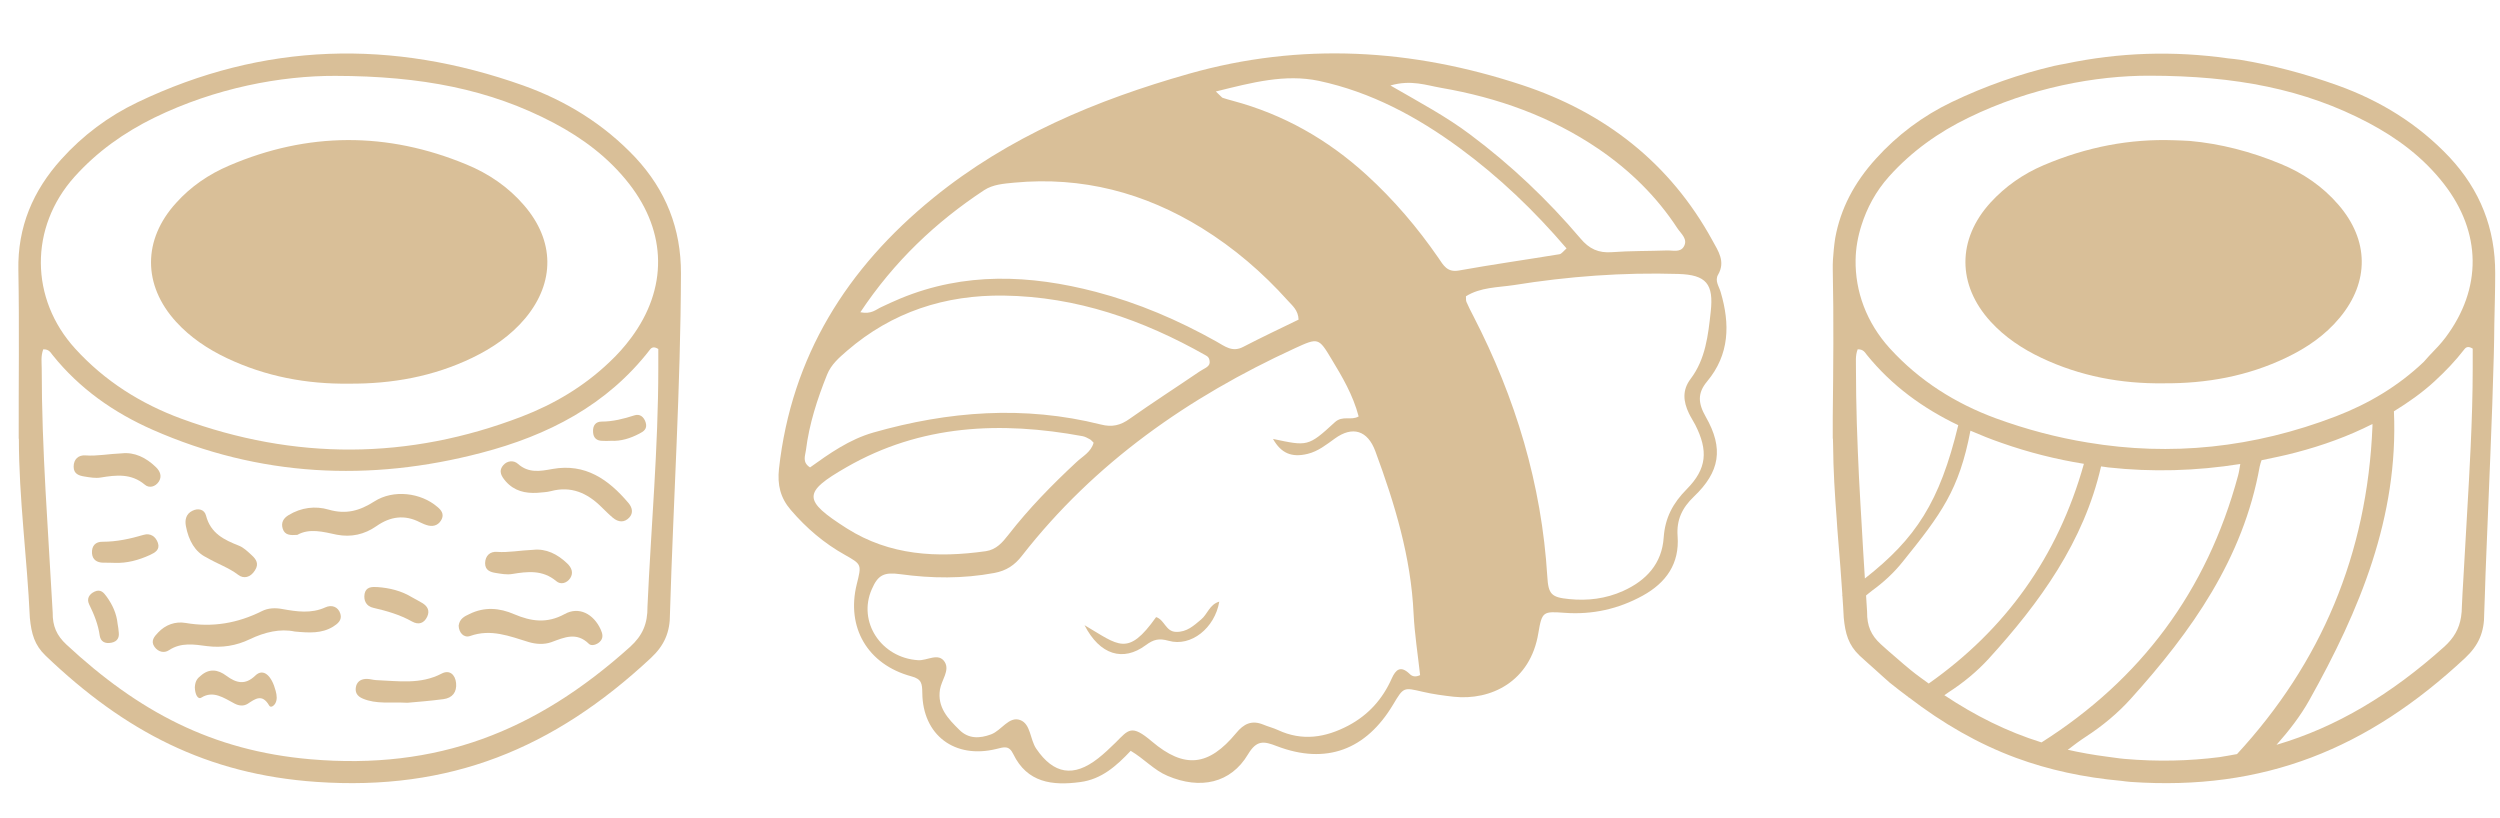 <?xml version="1.0" encoding="UTF-8"?> <!-- Generator: Adobe Illustrator 24.0.0, SVG Export Plug-In . SVG Version: 6.00 Build 0) --> <svg xmlns="http://www.w3.org/2000/svg" xmlns:xlink="http://www.w3.org/1999/xlink" id="Layer_1" x="0px" y="0px" viewBox="0 0 145.64 47.64" style="enable-background:new 0 0 145.64 47.64;" xml:space="preserve"> <style type="text/css"> .st0{fill:#D9BF98;} </style> <g> <g> <path class="st0" d="M65.87,43.74c-0.83,0.88-1.7,1.66-2.94,1.82c-1.62,0.22-3.09,0.04-3.9-1.63c-0.25-0.52-0.54-0.41-0.98-0.3 c-2.43,0.6-4.3-0.8-4.32-3.27c-0.01-0.53-0.03-0.8-0.64-0.96c-2.55-0.69-3.8-2.85-3.18-5.36c0.29-1.16,0.29-1.16-0.68-1.71 c-1.22-0.68-2.25-1.56-3.16-2.62c-0.61-0.71-0.79-1.46-0.69-2.4c0.73-6.56,3.96-11.69,8.99-15.78c4.39-3.57,9.49-5.7,14.88-7.23 c6.55-1.86,13.02-1.46,19.41,0.65c4.82,1.59,8.63,4.54,11.1,9.06c0.34,0.62,0.77,1.23,0.33,1.99c-0.21,0.36,0.06,0.69,0.15,1.02 c0.55,1.86,0.52,3.63-0.79,5.2c-0.57,0.68-0.53,1.27-0.08,2.06c1.06,1.85,0.82,3.21-0.69,4.65c-0.68,0.65-1.02,1.35-0.95,2.3 c0.12,1.61-0.67,2.72-2.03,3.47c-1.42,0.78-2.94,1.12-4.56,1c-1.24-0.09-1.31-0.08-1.52,1.17c-0.46,2.85-2.78,3.95-4.93,3.72 c-0.61-0.07-1.22-0.15-1.81-0.29c-1.12-0.26-1.11-0.28-1.72,0.74c-1.58,2.65-3.91,3.52-6.77,2.43c-0.77-0.3-1.18-0.37-1.69,0.48 c-1,1.68-2.78,2.06-4.68,1.25C67.23,44.87,66.65,44.2,65.87,43.74z M82.73,39.33c-0.13-1.18-0.32-2.38-0.38-3.58 c-0.15-3.3-1.1-6.41-2.23-9.47c-0.45-1.21-1.33-1.48-2.36-0.73c-0.5,0.36-0.97,0.74-1.58,0.89c-0.94,0.23-1.55-0.04-2.02-0.87 c2,0.42,2.04,0.47,3.6-0.97c0.46-0.42,0.95-0.08,1.39-0.34c-0.33-1.25-0.95-2.3-1.58-3.34c-0.75-1.25-0.77-1.26-2.14-0.63 c-6.2,2.85-11.66,6.66-15.89,12.08c-0.43,0.56-0.92,0.88-1.62,1.01c-1.82,0.34-3.64,0.32-5.47,0.07c-0.95-0.13-1.3,0.04-1.66,0.87 c-0.84,1.9,0.54,4,2.69,4.14c0.53,0.04,1.2-0.47,1.56,0.11c0.3,0.49-0.19,1.05-0.28,1.59c-0.17,1.05,0.48,1.72,1.13,2.36 c0.53,0.53,1.18,0.51,1.85,0.26c0.61-0.23,1.04-1.08,1.7-0.83c0.61,0.23,0.56,1.13,0.93,1.67c1.01,1.48,2.17,1.68,3.6,0.56 c0.36-0.28,0.69-0.6,1.02-0.92c0.76-0.76,0.92-1.08,2.11-0.07c1.91,1.62,3.32,1.44,4.91-0.48c0.45-0.55,0.91-0.77,1.58-0.5 c0.28,0.12,0.58,0.19,0.86,0.32c1.42,0.66,2.77,0.44,4.1-0.26c1.17-0.62,2-1.55,2.53-2.75c0.23-0.51,0.51-0.76,1.02-0.28 C82.26,39.41,82.45,39.46,82.73,39.33z M85.4,17.26c0.01,0.13-0.01,0.24,0.03,0.33c0.12,0.28,0.26,0.55,0.4,0.82 c2.46,4.77,3.98,9.8,4.31,15.18c0.06,1.03,0.24,1.21,1.27,1.31c1.08,0.11,2.14-0.02,3.14-0.47c1.36-0.61,2.27-1.6,2.37-3.12 c0.08-1.15,0.54-2,1.34-2.81c1.18-1.19,1.26-2.25,0.5-3.75c-0.12-0.23-0.26-0.44-0.37-0.67c-0.33-0.69-0.4-1.35,0.1-2.01 c0.87-1.15,1.02-2.54,1.17-3.91c0.18-1.62-0.26-2.15-1.88-2.2c-3.22-0.1-6.42,0.14-9.6,0.65C87.24,16.75,86.25,16.73,85.4,17.26z M70.47,21.14c0.01-0.3-0.12-0.38-0.25-0.45c-3.64-2.06-7.51-3.41-11.73-3.47c-3.43-0.05-6.52,0.95-9.15,3.22 c-0.46,0.4-0.92,0.79-1.16,1.39c-0.57,1.42-1.04,2.87-1.23,4.4c-0.04,0.32-0.23,0.7,0.24,1c1.13-0.81,2.29-1.63,3.68-2.03 c4.38-1.25,8.8-1.59,13.26-0.47c0.66,0.17,1.15,0.05,1.69-0.34c1.33-0.94,2.7-1.82,4.05-2.74C70.11,21.48,70.44,21.39,70.47,21.14 z M50.12,18.19c0.65,0.13,0.91-0.16,1.22-0.3c0.37-0.17,0.74-0.35,1.11-0.5C56.19,15.84,60,16,63.83,17 c2.48,0.65,4.81,1.65,7.04,2.9c0.48,0.27,0.92,0.64,1.55,0.31c1.08-0.56,2.18-1.08,3.23-1.59c-0.02-0.55-0.36-0.81-0.63-1.11 c-1.47-1.64-3.13-3.06-5-4.22c-3.35-2.07-6.98-3.02-10.93-2.65c-0.61,0.06-1.24,0.1-1.76,0.44 C54.51,12.94,52.09,15.23,50.12,18.19z M70.83,5.33c0.33,0.31,0.36,0.36,0.4,0.37c0.19,0.06,0.38,0.12,0.58,0.17 c2.96,0.79,5.54,2.26,7.8,4.32c1.59,1.45,2.97,3.07,4.19,4.84c0.28,0.41,0.5,0.85,1.18,0.73c1.95-0.35,3.92-0.63,5.87-0.95 c0.12-0.02,0.22-0.17,0.41-0.34c-1.88-2.2-3.93-4.16-6.23-5.85c-2.48-1.82-5.16-3.26-8.2-3.91C74.86,4.3,72.97,4.8,70.83,5.33z M63.71,25.79c-0.08-0.07-0.14-0.16-0.22-0.2c-0.13-0.07-0.27-0.15-0.42-0.18c-4.78-0.88-9.43-0.68-13.76,1.81 c-2.56,1.47-2.55,1.92,0.02,3.56c2.51,1.59,5.26,1.73,8.1,1.33c0.61-0.09,0.97-0.51,1.32-0.96c1.19-1.53,2.54-2.91,3.96-4.23 C63.07,26.58,63.56,26.34,63.71,25.79z M81,4.98c1.75,1.01,3.27,1.82,4.65,2.86c2.37,1.77,4.51,3.8,6.42,6.05 c0.51,0.61,1.05,0.86,1.84,0.8c1.06-0.08,2.13-0.06,3.2-0.1c0.34-0.01,0.77,0.13,0.98-0.22c0.26-0.44-0.16-0.75-0.37-1.07 c-1.21-1.85-2.76-3.37-4.59-4.62c-2.78-1.89-5.87-2.99-9.16-3.56C83.09,4.97,82.21,4.63,81,4.98z"></path> <path class="st0" d="M63.18,36.42c1.99,1.17,2.51,1.87,4.17-0.47c0.49,0.15,0.56,0.85,1.16,0.86c0.63,0.02,1.03-0.36,1.46-0.72 c0.37-0.3,0.49-0.88,1.06-1.04c-0.26,1.54-1.65,2.65-2.95,2.28c-0.57-0.16-0.88-0.08-1.34,0.26 C65.43,38.56,64.07,38.16,63.18,36.42z"></path> </g> <g> <path class="st0" d="M106.77,15.72c-0.01-0.41,0.02-0.81,0.06-1.2c0.02-0.22,0.05-0.43,0.08-0.64c0.31-1.73,1.12-3.25,2.36-4.62 c1.26-1.4,2.75-2.51,4.44-3.32c1.97-0.94,3.95-1.63,5.95-2.1c0.22-0.05,0.45-0.09,0.67-0.13c3.13-0.66,6.29-0.76,9.47-0.31 c0.23,0.03,0.46,0.04,0.69,0.08c1.89,0.31,3.78,0.81,5.68,1.49c2.49,0.89,4.7,2.25,6.53,4.19c1.78,1.91,2.67,4.15,2.66,6.77 c0,0.98-0.03,1.95-0.05,2.93c-0.01,0.6-0.01,1.19-0.03,1.79c-0.1,3.9-0.29,7.79-0.44,11.71c-0.03,0.75-0.06,1.5-0.08,2.26 c-0.01,0.37-0.03,0.74-0.04,1.12c0.01,1.09-0.33,1.86-1.11,2.59c-5.68,5.3-11.73,7.76-19.49,7.22c-0.18-0.01-0.35-0.04-0.53-0.06 c-2.21-0.2-4.24-0.64-6.14-1.34c-2.22-0.82-4.27-2.01-6.23-3.51c-0.01,0-0.03-0.01-0.04-0.01c0,0,0.01-0.01,0.01-0.01 c-0.37-0.28-0.73-0.55-1.1-0.85c-0.29-0.25-0.58-0.52-0.87-0.78c-0.29-0.26-0.59-0.52-0.89-0.8c-0.65-0.62-0.83-1.28-0.92-2.2 c-0.02-0.44-0.05-0.88-0.08-1.31c-0.01,0-0.02-0.01-0.03-0.01c0.01-0.01,0.02-0.01,0.03-0.02c-0.07-1.1-0.16-2.19-0.25-3.29 c-0.03-0.37-0.06-0.74-0.08-1.11c-0.11-1.44-0.2-2.87-0.21-4.31c0-0.13-0.01-0.26-0.01-0.39c0,0-0.01,0-0.01,0 c0-0.42,0-0.84,0-1.26C106.8,21.44,106.83,18.58,106.77,15.72z M142.37,10.71c-1.19-1.53-2.7-2.66-4.4-3.56 c-3.72-1.96-7.72-2.73-12.73-2.74c-3.14-0.01-6.96,0.69-10.55,2.44c-1.76,0.85-3.33,1.97-4.64,3.43 c-0.78,0.87-1.29,1.84-1.61,2.85c-0.21,0.66-0.33,1.33-0.34,2.01c-0.03,1.83,0.63,3.65,1.99,5.15c1.72,1.89,3.82,3.21,6.18,4.08 c1.78,0.65,3.57,1.12,5.35,1.41c4.83,0.81,9.66,0.32,14.47-1.53c1.9-0.73,3.63-1.76,5.11-3.17c0.12-0.12,0.22-0.26,0.34-0.38 c0.32-0.33,0.65-0.67,0.92-1.03C144.61,16.81,144.57,13.54,142.37,10.71z M143.37,35.95c0.03-0.2,0.05-0.41,0.05-0.64 c0.02-0.5,0.05-1,0.08-1.5c0.14-2.6,0.31-5.19,0.43-7.77c0.07-1.53,0.12-3.06,0.12-4.6c0-0.39,0-0.78,0-1.13 c-0.24-0.15-0.38-0.1-0.48,0.03c-0.54,0.7-1.13,1.31-1.75,1.88c-0.73,0.67-1.53,1.23-2.36,1.74c0.27,6.16-2,11.6-4.93,16.83 c-0.52,0.93-1.19,1.79-1.91,2.6c3.5-1.03,6.68-2.94,9.78-5.72C142.96,37.16,143.26,36.63,143.37,35.95z M122.74,44.08 c0.34,0.04,0.67,0.1,1.02,0.13c1.95,0.17,3.77,0.12,5.52-0.1c0.35-0.05,0.69-0.12,1.04-0.18c4.88-5.29,7.59-11.62,7.89-19.1 c0-0.04,0-0.09,0-0.13c-1.4,0.71-2.89,1.25-4.46,1.66c-0.67,0.18-1.33,0.31-2,0.45c-0.04,0.12-0.08,0.23-0.11,0.37 c-0.96,5.36-3.97,9.61-7.52,13.54c-0.76,0.84-1.64,1.57-2.61,2.2c-0.37,0.24-0.71,0.5-1.05,0.76 C121.19,43.84,121.95,43.98,122.74,44.08z M118.93,43.25c5.76-3.65,9.63-8.79,11.45-15.54c0.06-0.22,0.09-0.45,0.13-0.68 c-2.58,0.41-5.15,0.48-7.69,0.2c-0.14-0.02-0.28-0.04-0.42-0.06c-1,4.38-3.56,7.93-6.56,11.22c-0.68,0.74-1.47,1.39-2.34,1.95 c-0.08,0.05-0.15,0.11-0.23,0.16C115.06,41.69,116.91,42.62,118.93,43.25z M109.57,37.53c0.3,0.28,0.6,0.53,0.9,0.79 c0.29,0.25,0.57,0.5,0.86,0.73c0.34,0.28,0.69,0.52,1.03,0.77c4.46-3.14,7.52-7.37,9.04-12.8c-1.61-0.26-3.21-0.66-4.8-1.22 c-0.61-0.21-1.21-0.45-1.81-0.71c-0.66,3.46-1.71,4.86-3.95,7.64c-0.51,0.64-1.12,1.2-1.77,1.67c-0.13,0.09-0.24,0.2-0.36,0.29 c0.02,0.32,0.04,0.64,0.06,0.96C108.76,36.46,109,37.01,109.57,37.53z M114.08,24.77c-2.05-0.98-3.87-2.3-5.32-4.09 c-0.12-0.15-0.21-0.34-0.54-0.33c-0.15,0.39-0.09,0.75-0.1,1.1c0,1.07,0.02,2.13,0.05,3.2c0.02,0.55,0.04,1.1,0.06,1.66 c0.04,1.01,0.09,2.01,0.15,3.02c0.02,0.4,0.05,0.79,0.07,1.19c0.06,1.06,0.12,2.12,0.19,3.18C111.61,31.37,113,29.25,114.08,24.77 z"></path> <path class="st0" d="M133.2,20.83c-2.25,1.08-4.64,1.52-7.19,1.5c-2.43,0.03-4.82-0.41-7.08-1.48c-1.12-0.53-2.14-1.21-2.97-2.12 c-1.95-2.14-1.95-4.79,0-6.93c0.87-0.95,1.91-1.67,3.08-2.17c2.53-1.08,5.06-1.55,7.6-1.46c0.31,0.01,0.62,0.02,0.93,0.04 c1.77,0.16,3.54,0.61,5.3,1.34c1.29,0.53,2.44,1.31,3.36,2.38c1.78,2.06,1.81,4.48,0.08,6.57 C135.46,19.53,134.39,20.26,133.2,20.83z"></path> </g> <g> <path class="st0" d="M1.07,15.74c-0.05-2.52,0.85-4.63,2.5-6.46c1.26-1.4,2.75-2.51,4.44-3.32c7.34-3.51,14.85-3.69,22.47-0.98 c2.49,0.89,4.7,2.25,6.53,4.19c1.78,1.91,2.67,4.15,2.66,6.77c-0.02,6.6-0.44,13.14-0.64,19.8c0.01,1.09-0.33,1.86-1.11,2.59 c-5.68,5.3-11.73,7.76-19.49,7.22c-6.37-0.44-11.17-2.95-15.77-7.35c-0.65-0.62-0.83-1.28-0.92-2.2 c-0.16-3.5-0.64-6.96-0.64-10.44c0,0-0.01,0-0.01,0C1.08,22.3,1.13,19.02,1.07,15.74z M2.43,21.46c0,4.74,0.38,9.47,0.64,14.23 c-0.01,0.78,0.23,1.33,0.8,1.86c4.2,3.9,8.48,6.18,14.2,6.68c7.38,0.64,13.13-1.6,18.63-6.54c0.74-0.67,1.03-1.36,1.02-2.36 c0.21-4.65,0.63-9.25,0.63-13.87c0-0.39,0-0.78,0-1.13c-0.24-0.15-0.38-0.1-0.48,0.03c-2.51,3.25-5.96,5.01-9.83,6.02 c-6.52,1.71-12.93,1.39-19.14-1.34c-2.27-1-4.27-2.4-5.84-4.36c-0.12-0.15-0.21-0.34-0.54-0.33C2.37,20.75,2.43,21.11,2.43,21.46z M4.38,20.31c1.72,1.89,3.82,3.21,6.18,4.08c6.61,2.43,13.24,2.41,19.83-0.12c1.9-0.73,3.63-1.76,5.11-3.17 c0.46-0.43,0.89-0.91,1.26-1.41c2.14-2.87,2.1-6.14-0.1-8.97c-1.19-1.53-2.7-2.66-4.4-3.56c-3.72-1.96-7.72-2.73-12.73-2.74 c-3.14-0.01-6.96,0.69-10.55,2.44C7.23,7.72,5.66,8.83,4.34,10.3C1.7,13.25,1.74,17.41,4.38,20.31z"></path> <path class="st0" d="M13.34,9.65c4.59-1.97,9.22-1.98,13.83-0.07c1.29,0.53,2.44,1.31,3.36,2.38c1.78,2.06,1.81,4.48,0.08,6.57 c-0.85,1.02-1.93,1.75-3.11,2.32c-2.25,1.08-4.64,1.52-7.19,1.5c-2.43,0.03-4.82-0.41-7.08-1.48c-1.12-0.53-2.14-1.21-2.97-2.12 c-1.95-2.14-1.95-4.79,0-6.93C11.12,10.86,12.17,10.15,13.34,9.65z"></path> <path class="st0" d="M10.81,36.29c1.57,0.27,3.03,0.02,4.45-0.69c0.36-0.18,0.77-0.2,1.19-0.12c0.84,0.15,1.68,0.28,2.51-0.1 c0.35-0.16,0.74-0.05,0.87,0.38c0.11,0.37-0.16,0.58-0.43,0.75c-0.66,0.4-1.38,0.36-2.23,0.28c-0.84-0.18-1.74,0.03-2.62,0.45 c-0.79,0.38-1.62,0.51-2.49,0.4c-0.76-0.1-1.51-0.23-2.22,0.24c-0.27,0.18-0.62,0.11-0.84-0.2c-0.24-0.34-0.01-0.6,0.21-0.83 C9.64,36.39,10.22,36.19,10.81,36.29z"></path> <path class="st0" d="M17.32,31.16c-0.41,0.03-0.73,0.02-0.85-0.36c-0.11-0.35,0.04-0.61,0.34-0.79c0.74-0.45,1.56-0.55,2.34-0.32 c1.01,0.29,1.8,0.07,2.66-0.48c1.11-0.71,2.71-0.51,3.67,0.32c0.22,0.18,0.39,0.4,0.26,0.7c-0.15,0.32-0.42,0.46-0.77,0.39 c-0.17-0.04-0.34-0.11-0.5-0.19c-0.9-0.47-1.74-0.34-2.54,0.22c-0.7,0.49-1.48,0.66-2.31,0.5C18.82,30.98,18.03,30.76,17.32,31.16 z"></path> <path class="st0" d="M27.35,35.77c0.87-0.43,1.75-0.36,2.6,0.01c0.99,0.42,1.91,0.56,2.95-0.01c0.83-0.46,1.68,0,2.09,0.89 c0.12,0.26,0.18,0.52-0.06,0.74c-0.17,0.16-0.48,0.25-0.62,0.11c-0.72-0.71-1.43-0.38-2.19-0.1c-0.42,0.15-0.9,0.12-1.33-0.01 c-1.11-0.34-2.19-0.78-3.4-0.35c-0.37,0.13-0.66-0.2-0.67-0.6C26.77,36.04,27.07,35.9,27.35,35.77z"></path> <path class="st0" d="M11.7,39.36c0.49-0.43,1-0.36,1.49,0.01c0.57,0.42,1.09,0.56,1.68-0.01c0.47-0.46,0.96,0,1.19,0.89 c0.07,0.26,0.1,0.52-0.03,0.74c-0.1,0.16-0.27,0.25-0.35,0.11c-0.41-0.71-0.82-0.38-1.25-0.1c-0.24,0.15-0.51,0.12-0.76-0.01 c-0.64-0.34-1.25-0.78-1.94-0.35c-0.21,0.13-0.37-0.2-0.38-0.6C11.37,39.63,11.54,39.49,11.7,39.36z"></path> <path class="st0" d="M32.1,28.61c-0.26,0.07-0.53,0.07-0.8,0.1c-0.71,0.04-1.34-0.11-1.83-0.66c-0.24-0.28-0.46-0.59-0.15-0.95 c0.24-0.28,0.62-0.29,0.85-0.08c0.63,0.56,1.3,0.43,2.02,0.3c1.91-0.34,3.26,0.61,4.42,1.98c0.22,0.26,0.3,0.58,0.05,0.85 c-0.29,0.31-0.64,0.28-0.96,0.01c-0.24-0.2-0.46-0.43-0.68-0.64C34.21,28.72,33.27,28.3,32.1,28.61z"></path> <path class="st0" d="M21.37,39.55c0.18,0,0.36,0.06,0.53,0.07c1.29,0.05,2.59,0.27,3.83-0.38c0.46-0.24,0.79,0.06,0.84,0.55 c0.05,0.53-0.21,0.87-0.74,0.94c-0.76,0.1-1.52,0.16-2.09,0.21c-1-0.05-1.82,0.09-2.6-0.24c-0.34-0.14-0.49-0.38-0.39-0.75 C20.84,39.66,21.08,39.55,21.37,39.55z"></path> <path class="st0" d="M33.05,32.83c0.25,0.24,0.37,0.54,0.17,0.85c-0.2,0.3-0.56,0.4-0.82,0.17c-0.79-0.66-1.66-0.56-2.57-0.41 c-0.3,0.05-0.63-0.01-0.94-0.06c-0.32-0.05-0.63-0.15-0.63-0.57c0.01-0.45,0.3-0.69,0.69-0.66c0.68,0.05,1.35-0.09,2.12-0.12 C31.8,31.95,32.47,32.27,33.05,32.83z"></path> <path class="st0" d="M4.98,26.53c0.68,0.05,1.35-0.09,2.12-0.12c0.73-0.08,1.4,0.24,1.98,0.8c0.25,0.24,0.37,0.54,0.17,0.85 c-0.2,0.3-0.56,0.4-0.82,0.17c-0.79-0.66-1.66-0.56-2.57-0.41c-0.3,0.05-0.63-0.01-0.94-0.06c-0.32-0.05-0.63-0.15-0.63-0.57 C4.29,26.74,4.58,26.5,4.98,26.53z"></path> <path class="st0" d="M13.88,33.49c-0.55-0.42-1.19-0.63-1.86-1.02c-0.66-0.32-1.03-0.98-1.19-1.82c-0.07-0.37,0.01-0.71,0.37-0.89 c0.35-0.18,0.71-0.08,0.8,0.27c0.27,1.05,1.06,1.42,1.92,1.76c0.28,0.11,0.52,0.35,0.75,0.56c0.24,0.22,0.44,0.49,0.18,0.88 C14.59,33.65,14.19,33.73,13.88,33.49z"></path> <path class="st0" d="M6,32.78c-0.35-0.01-0.61-0.17-0.64-0.54c-0.03-0.44,0.2-0.69,0.63-0.68c0.81,0,1.59-0.17,2.37-0.4 c0.4-0.12,0.71,0.09,0.84,0.47c0.13,0.39-0.16,0.56-0.46,0.7c-0.66,0.3-1.34,0.49-2.07,0.46C6.44,32.78,6.22,32.78,6,32.78z"></path> <path class="st0" d="M35.06,25.68c-0.28-0.01-0.49-0.15-0.51-0.5c-0.03-0.4,0.16-0.62,0.5-0.62c0.65,0,1.28-0.16,1.9-0.36 c0.32-0.11,0.57,0.08,0.67,0.43c0.1,0.36-0.13,0.51-0.37,0.63c-0.53,0.28-1.08,0.45-1.66,0.42 C35.42,25.69,35.24,25.69,35.06,25.68z"></path> <path class="st0" d="M5.52,34.46c0.34-0.15,0.52,0.06,0.68,0.28c0.35,0.48,0.59,1,0.65,1.59c0.03,0.18,0.06,0.35,0.07,0.53 c0.03,0.28-0.08,0.51-0.42,0.58c-0.39,0.08-0.64-0.07-0.69-0.41c-0.09-0.65-0.33-1.24-0.62-1.83C5.04,34.88,5.19,34.61,5.52,34.46 z"></path> <path class="st0" d="M24.01,36.21c-0.71-0.4-1.48-0.62-2.26-0.8c-0.41-0.09-0.58-0.42-0.51-0.82c0.08-0.4,0.42-0.41,0.74-0.39 c0.72,0.05,1.41,0.22,2.03,0.6c0.2,0.11,0.39,0.21,0.59,0.33c0.3,0.18,0.45,0.44,0.29,0.79C24.71,36.31,24.39,36.42,24.01,36.21z"></path> </g> </g> </svg> 